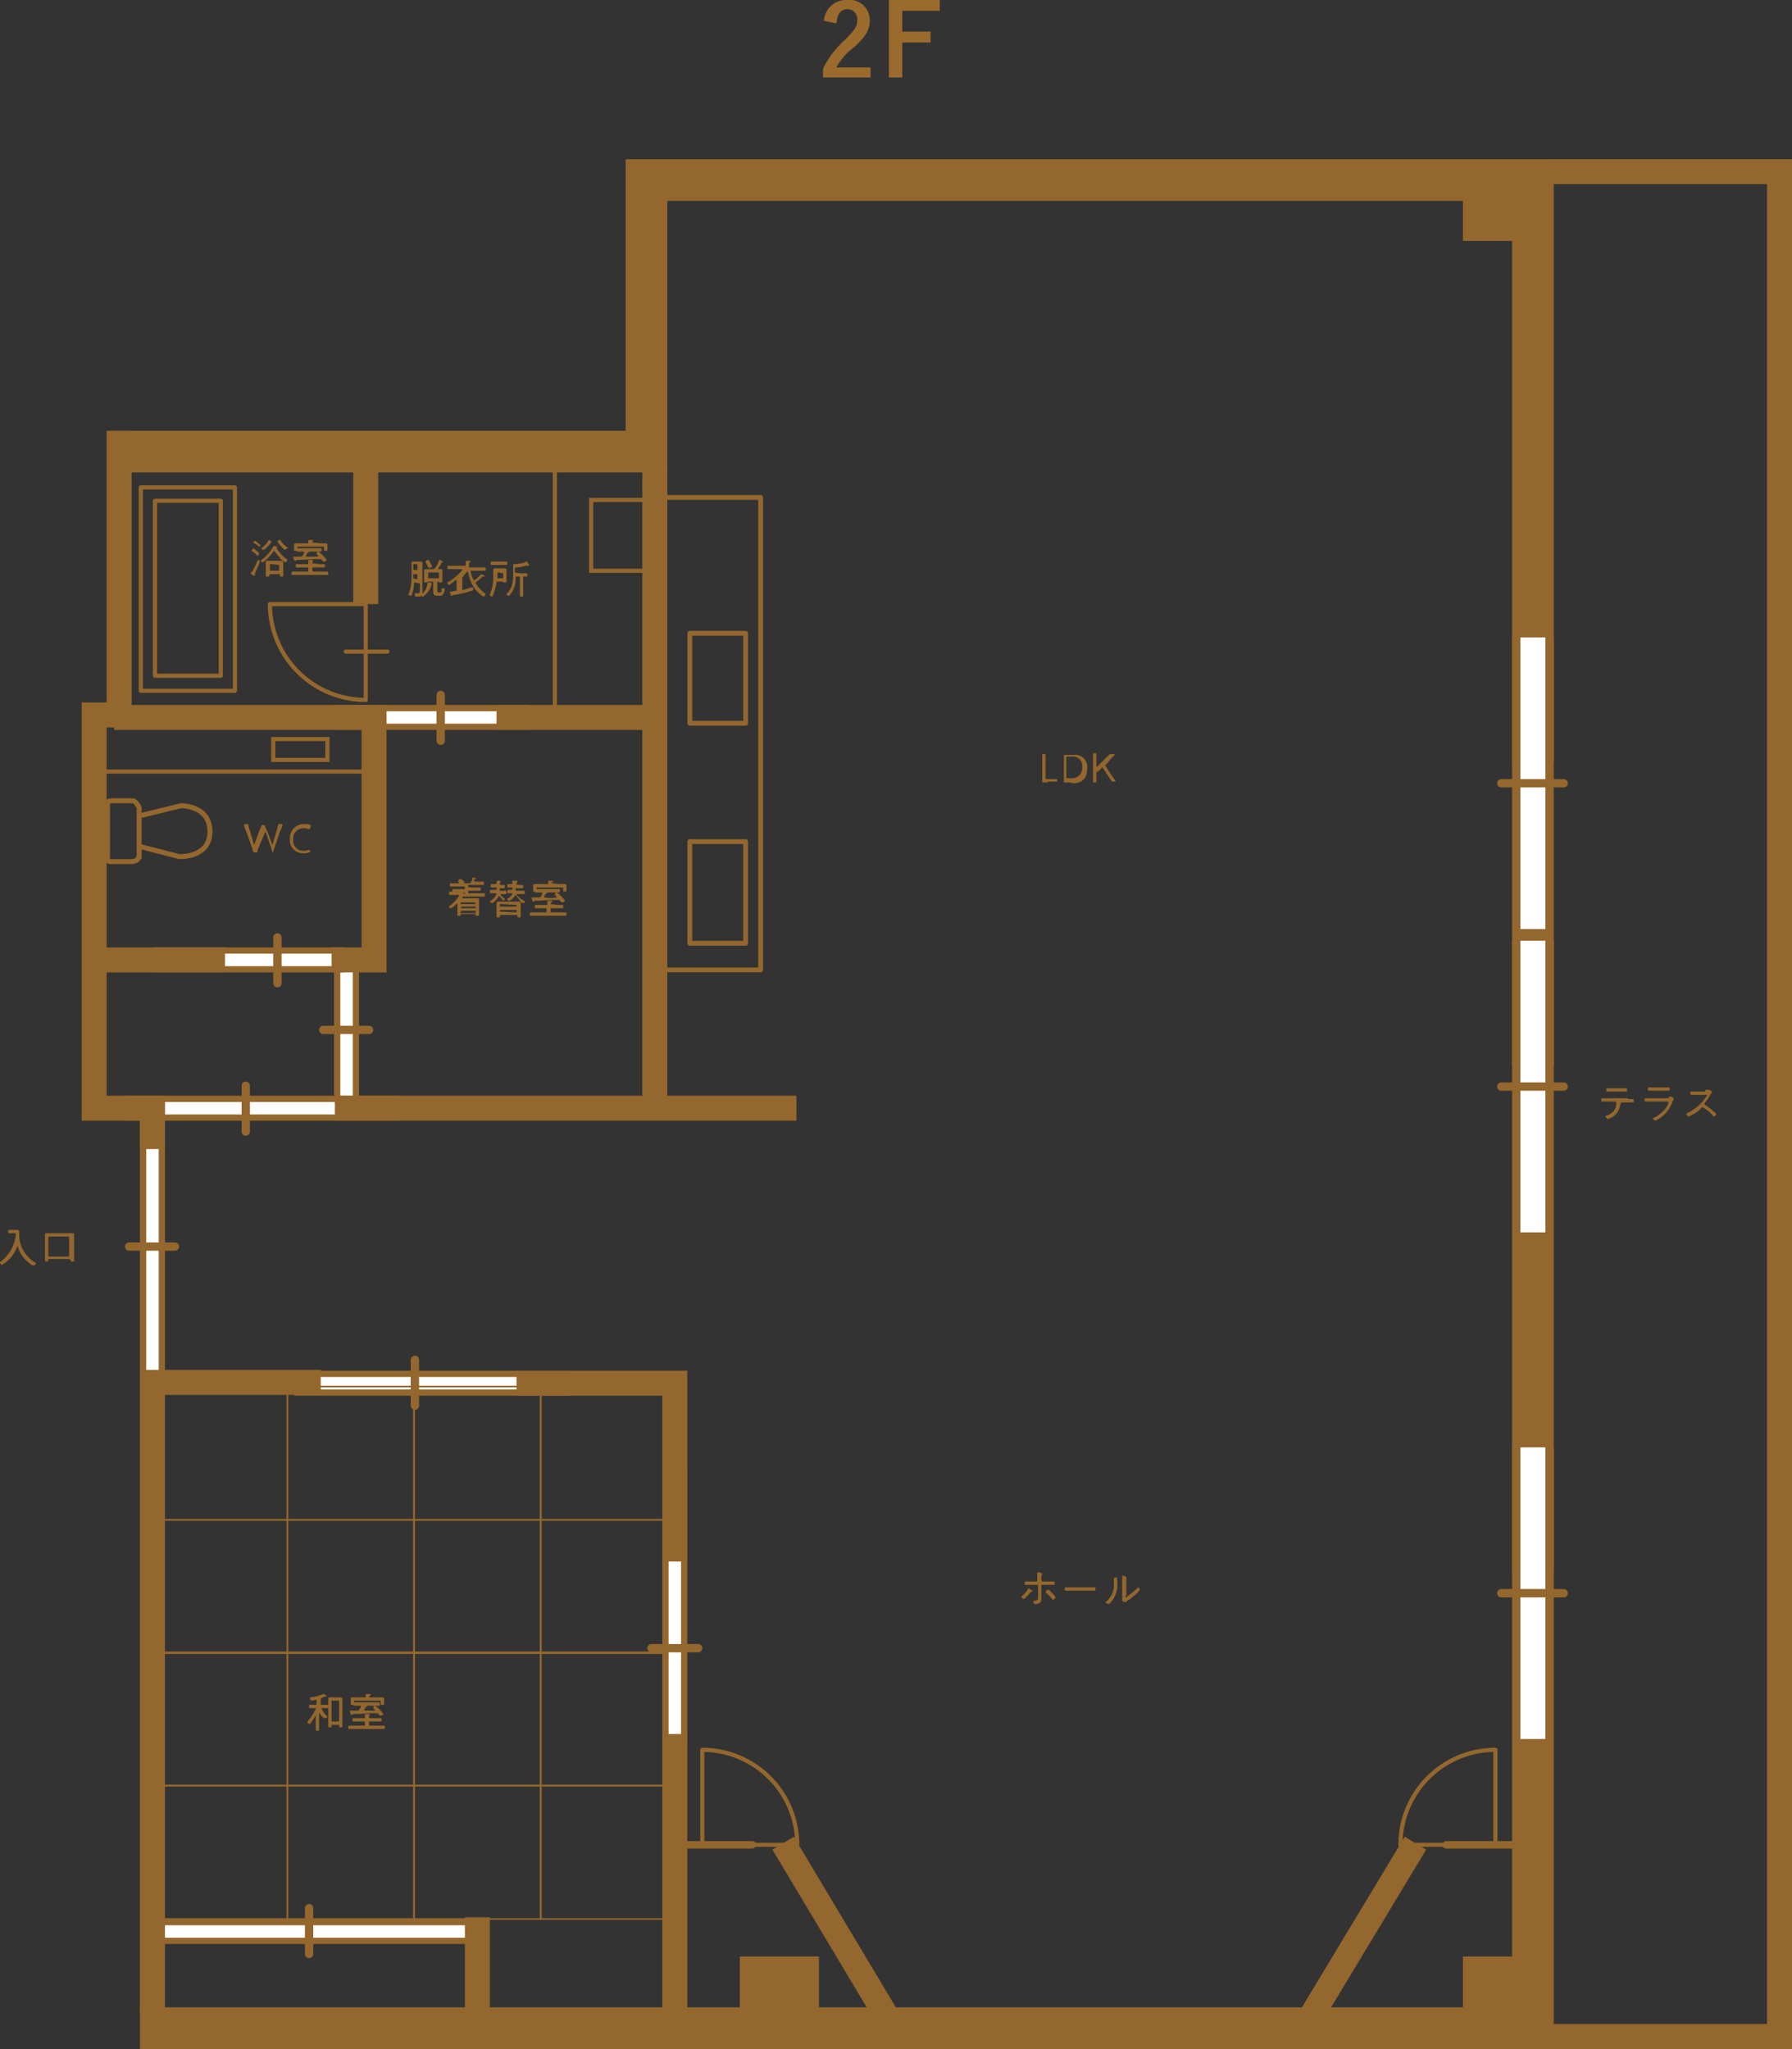 <svg xmlns="http://www.w3.org/2000/svg" viewBox="0 0 215.1 245.9"><rect x="0" y="0" width="215.1" height="245.9" fill="#333333" stroke="none"/><defs><style>.cls-1,.cls-10,.cls-11,.cls-12,.cls-2,.cls-3,.cls-5,.cls-6,.cls-7,.cls-8,.cls-9{fill:none;}.cls-1,.cls-10,.cls-11,.cls-3,.cls-5,.cls-6,.cls-7,.cls-8,.cls-9{stroke:#93672d;}.cls-1,.cls-12,.cls-2,.cls-5,.cls-8{stroke-miterlimit:10;}.cls-1,.cls-12{stroke-width:3px;}.cls-12,.cls-2{stroke:#fff;}.cls-2{stroke-width:1.5px;}.cls-10,.cls-11,.cls-3,.cls-6,.cls-7,.cls-9{stroke-linecap:round;stroke-linejoin:round;}.cls-4{fill:#93672d;}.cls-5{stroke-width:5px;}.cls-6,.cls-8{stroke-width:0.5px;}.cls-7{stroke-width:0.6px;}.cls-9{stroke-width:0.9px;}.cls-10{stroke-width:0.2px;}.cls-11{stroke-width:0.58px;}.cls-13{fill:#9b6b2e;}</style></defs><g id="レイヤー_2" data-name="レイヤー 2"><g id="レイヤー_1-2" data-name="レイヤー 1"><line class="cls-1" x1="41.6" y1="115.9" x2="41.6" y2="132.8"/><line class="cls-2" x1="41.6" y1="115.9" x2="41.6" y2="132.8"/><line class="cls-3" x1="38.8" y1="123.6" x2="44.3" y2="123.6"/><line class="cls-1" x1="47.9" y1="133" x2="15" y2="133"/><line class="cls-2" x1="47.9" y1="133" x2="15" y2="133"/><line class="cls-3" x1="29.5" y1="130.3" x2="29.5" y2="135.8"/><line class="cls-1" x1="41.3" y1="115.2" x2="18.4" y2="115.2"/><line class="cls-2" x1="41.3" y1="115.2" x2="18.4" y2="115.2"/><line class="cls-3" x1="33.3" y1="112.5" x2="33.3" y2="118"/><line class="cls-1" x1="63.3" y1="86.1" x2="40.3" y2="86.1"/><line class="cls-2" x1="63.3" y1="86.1" x2="40.3" y2="86.1"/><line class="cls-3" x1="52.9" y1="83.4" x2="52.9" y2="88.9"/><line class="cls-1" x1="18.3" y1="131.7" x2="18.3" y2="164.7"/><line class="cls-2" x1="18.3" y1="131.7" x2="18.3" y2="164.7"/><line class="cls-3" x1="15.5" y1="149.6" x2="21" y2="149.6"/><path class="cls-4" d="M1.9,148.2h0v-.1c0-.1,0-.1-.1-.1H1.1c-.1,0-.1,0-.1-.2s0-.2.1-.2h1c.2,0,.2.1.2.3v.3a3.86,3.86,0,0,0,1.9,3.3.1.1,0,0,1,.1.1.32.32,0,0,1-.3.3,2.09,2.09,0,0,1-.6-.4,3.9,3.9,0,0,1-1.3-2h0a4.14,4.14,0,0,1-1.7,2.2l-.2.1c-.1,0-.2-.2-.2-.3a.1.1,0,0,1,.1-.1,4.72,4.72,0,0,0,1.8-3.2Z"/><path class="cls-4" d="M8.3,151.1H5.9c-.1,0-.1,0-.1.1v.1c0,.1,0,.1-.2.1s-.2,0-.2-.1v-3.1c0-.2.1-.2.3-.2H8.6c.2,0,.3,0,.3.2v3.1c0,.1,0,.1-.2.1s-.2,0-.2-.1v-.1A.35.35,0,0,1,8.3,151.1Zm-.1-.3a.1.1,0,0,0,.1-.1v-2.2c0-.1,0-.1-.1-.1H5.9a.1.1,0,0,0-.1.1v2.2c0,.1,0,.1.1.1Z"/><path class="cls-4" d="M55.7,107.4h0l.1-.2c0-.1,0-.1-.1-.1H54.4c-.1,0-.1,0-.1-.2s0-.2.1-.2h1.3c.1,0,.1,0,.1-.1v-.1c0-.1,0-.1-.1-.1H54.1c-.1,0-.1-.1-.1-.2s0-.2.1-.2h2.2c.1,0,.1,0,.2-.1a.76.76,0,0,0,.2-.5.1.1,0,0,1,.1-.1s.4.1.4.2H57a.35.35,0,0,0-.1.2h0a.1.1,0,0,0,.1.1h1c.1,0,.1.1.1.2s0,.2-.1.2H56.3c-.1,0-.1,0-.1.1v.1c0,.1,0,.1.1.1h1.3c.1,0,.1.1.1.2s0,.2-.1.2H56.3c-.1,0-.1,0-.1.1v.1c0,.1,0,.1.1.1h1.8c.1,0,.1,0,.1.2s0,.2-.1.2H55.6c-.1,0-.1,0-.1.1h0c0,.1,0,.1.1.1h1.7c.2,0,.2.1.2.2v1.8c0,.1,0,.1-.2.1s-.2,0-.2-.1,0-.1-.1-.1H55.4c-.1,0-.1,0-.1.1s0,.1-.2.1-.2,0-.2-.1v-1.4h0c-.1.1-.6.6-.8.6a.22.22,0,0,1-.2-.2.1.1,0,0,1,.1-.1,4.26,4.26,0,0,0,1.1-1.2h0a.1.1,0,0,0-.1-.1H54c-.1,0-.1-.1-.1-.2s0-.2.1-.2h1.7Zm-.4-1.2c-.1,0-.1-.1,0,0-.2-.2-.2-.3-.3-.4v-.1c0-.1.2-.2.3-.2s.2.1.3.2l.1.1.1.1A5.2,5.2,0,0,1,55.3,106.2Zm1.7,2.3h0c.1-.2.1-.2,0-.2H55.4c-.1,0-.1,0-.1.1h0c0,.1,0,.1.1.1Zm-1.6.3h0c-.1.2-.1.2,0,.2H57c.1,0,.1,0,.1-.1h0c0-.1,0-.1-.1-.1Zm0,.5c-.1,0-.1.1,0,0l-.1.2c0,.1,0,.1.1.1H57c.1,0,.1,0,.1-.1v-.1c0-.1,0-.1-.1-.1Z"/><path class="cls-4" d="M59.9,107.5h0a2.44,2.44,0,0,1-.8.9c-.1,0-.3-.2-.3-.2a.1.1,0,0,1,.1-.1,1.85,1.85,0,0,0,.7-.8h0a.1.1,0,0,0-.1-.1h-.6c-.1,0-.1-.1-.1-.2s0-.2.1-.2h.6c.1,0,.1,0,.1-.1v-.1c0-.1,0-.1-.1-.1H59c-.1,0-.1-.1-.1-.2s0-.2.1-.2h.5c.1,0,.1,0,.1-.1v-.2a.1.1,0,0,1,.1-.1h.2c.1,0,.2,0,.2.1a.1.1,0,0,1-.1.1v.2c0,.1,0,.1.1.1h.4c.1,0,.1.1.1.2s0,.2-.1.2h-.4c-.1,0-.1,0-.1.1v.1c0,.1,0,.1.1.1h.6c.1,0,.1.1.1.2s0,.2-.1.2h-.5a.1.1,0,0,0-.1.1h0c.1.2.3.3.4.4a.1.1,0,0,1,.1.1c0,.1-.2.2-.2.2s-.4-.5-.5-.6ZM60,110c0,.1-.1.1-.2.1s-.2,0-.2-.1v-1.6c0-.2.1-.2.2-.2h2.5a.22.22,0,0,1,.2.2V110c0,.1-.1.1-.2.1s-.2,0-.2-.1v-.1c0-.1,0-.1-.1-.1H60.2c-.2,0-.2.1-.2.2Zm2-1.4h0l-1.9-.1c-.1,0-.1,0-.1.1v.1c0,.1,0,.1.1.1h1.8c.1,0,.1,0,.1-.2Zm-2,.8h0l1.9.1c.1,0,.1,0,.1-.1v-.1c0-.1,0-.1-.1-.1H60.1c-.1,0-.1,0-.1.2Zm1.9-2h0c-.2.3-.6.7-.8.7a.22.22,0,0,1-.2-.2.1.1,0,0,1,.1-.1,1.21,1.21,0,0,0,.5-.5h0a.1.1,0,0,0-.1-.1H61c-.1,0-.1-.1-.1-.2s0-.2.1-.2h.4c.1,0,.1,0,.1-.1v-.1c0-.1,0-.1-.1-.1H61c-.1,0-.1-.1-.1-.2s0-.2.1-.2h.4c.1,0,.1,0,.1-.1v-.2c0-.1,0-.1.1-.1H62a.1.1,0,0,1,.1.1v.1a.1.1,0,0,0-.1.1v.1c0,.1,0,.1.1.1h.6c.1,0,.1.1.1.2s0,.2-.1.2H62c-.1,0-.1,0-.1.1v.1h0a.1.1,0,0,0,.1.1h.9c.1,0,.1.1.1.2s0,.2-.1.2h-.8a.1.1,0,0,0-.1.1h0a3.11,3.11,0,0,0,.9.7.1.1,0,0,1,.1.1.22.22,0,0,1-.2.2c-.1,0-.4-.2-.4-.3s-.3-.4-.5-.7Z"/><path class="cls-4" d="M66.1,108.5h0l.8.1h.6c.1,0,.1.1.1.2s0,.2-.1.2H66.2c-.1,0-.1,0-.1.1v.3c0,.1,0,.1.1.1h1.7c.1,0,.1.1.1.2s0,.2-.1.2H63.7c-.1,0-.1-.1-.1-.2s0-.2.1-.2h1.8c.1,0,.1,0,.1-.1v-.3c0-.1,0-.1-.1-.1H64.3c-.1,0-.1-.1-.1-.2s0-.2.1-.2h1.3c.1,0,.1,0,.1-.1v-.3h0c0-.1,0-.1.1-.1h.4a.1.1,0,0,1,.1.1l-.1.1c-.1.1-.1.1-.1.2Zm.1-2.5h0l1,.1h.5c.1,0,.3,0,.3.2v.6c0,.1,0,.1-.2.1s-.2,0-.2-.1v-.3c0-.1,0-.1-.1-.1h-3c-.1,0-.1,0-.1.1v.3c0,.1-.1.1-.2.1s-.2,0-.2-.1v-.6c0-.2.1-.2.3-.2h1.4c.1,0,.1,0,.1-.1v-.2h0c0-.1,0-.1.1-.1h.3c.1,0,.2,0,.2.1l-.1.1c-.1-.1-.1,0-.1.1Zm.6,1.7h0c0-.1,0-.1-.1-.2s-.1-.1-.1-.2.2-.2.2-.2.2.1.5.4c.1.1.5.5.5.6s-.2.2-.3.2a.31.31,0,0,1-.2-.1l-.1-.1c0-.1-.1-.1-.2-.1h-.3c-.8,0-1.6.1-2.5.1l-.1.1H64a.1.1,0,0,1-.1-.1l-.1-.3c0-.1,0-.1.1-.1h.8c.1,0,.1,0,.2-.1a.76.76,0,0,0,.2-.4h0c0-.1,0-.1-.1-.1h-.7c-.1,0-.1,0-.1-.2s0-.2.1-.2h2.8c.1,0,.1.1.1.2s0,.2-.1.2H65.6a.1.1,0,0,1,.1.1h-.1a.1.1,0,0,0-.1.1c-.1.1-.1.2-.2.3h0a.1.1,0,0,0,.1.1A3.27,3.27,0,0,0,66.8,107.7Z"/><polyline class="cls-5" points="16.8 243.4 184 243.4 184 21.61 77.6 21.61 77.6 54.2 13.2 54.2"/><rect class="cls-4" x="175.6" y="21.61" width="7.3" height="7.3"/><rect class="cls-4" x="175.6" y="234.8" width="9.5" height="9.5"/><rect class="cls-4" x="88.8" y="234.8" width="9.5" height="9.5"/><path class="cls-6" d="M84.3,210a11.39,11.39,0,0,1,11.4,11.4H84.3Z"/><path class="cls-6" d="M43.9,84A11.5,11.5,0,0,1,32.4,72.5H43.9Z"/><line class="cls-6" x1="46.5" y1="78.2" x2="41.5" y2="78.2"/><rect class="cls-6" x="16.9" y="58.5" width="11.3" height="24.4"/><rect class="cls-6" x="18.6" y="60.1" width="7.9" height="21"/><path class="cls-7" d="M12.9,103V96.7s0-.4.1-.5.6-.1.6-.1H16a1.1,1.1,0,0,1,.5.5.62.62,0,0,1,.2.4v5.9a1.4,1.4,0,0,1-.4.4,1.76,1.76,0,0,1-.6.1H13.3a.35.35,0,0,1-.4-.4Z"/><path class="cls-7" d="M16.8,101.6c.1,0,4.7,1.2,4.7,1.2s3.7.2,3.7-3-3.5-3.1-3.5-3.1l-4.9,1.2"/><line class="cls-6" x1="11.3" y1="92.6" x2="43.7" y2="92.6"/><line class="cls-6" x1="66.6" y1="55.2" x2="66.6" y2="85.6"/><rect class="cls-8" x="32.8" y="88.7" width="6.5" height="2.5"/><line class="cls-1" x1="81" y1="176.4" x2="81" y2="209.3"/><line class="cls-2" x1="81" y1="176.4" x2="81" y2="209.3"/><line class="cls-3" x1="78.2" y1="197.8" x2="83.8" y2="197.8"/><line class="cls-1" x1="68.3" y1="166" x2="35.3" y2="166"/><line class="cls-2" x1="68.3" y1="166" x2="35.3" y2="166"/><line class="cls-3" x1="49.8" y1="163.2" x2="49.8" y2="168.7"/><line class="cls-1" x1="56.5" y1="231.8" x2="19.5" y2="231.8"/><line class="cls-2" x1="56.5" y1="231.8" x2="19.5" y2="231.8"/><line class="cls-3" x1="37.1" y1="229" x2="37.1" y2="234.5"/><line class="cls-1" x1="81" y1="243.4" x2="81" y2="208.1"/><line class="cls-1" x1="57.3" y1="243.4" x2="57.3" y2="230.1"/><polyline class="cls-1" points="18.3 241.6 18.3 165.9 38.5 165.9"/><polyline class="cls-1" points="81 187.4 81 166 62 166"/><line class="cls-1" x1="94" y1="221.2" x2="106.5" y2="242.1"/><line class="cls-9" x1="81.2" y1="221.4" x2="90.3" y2="221.4"/><path class="cls-6" d="M179.5,210a11.39,11.39,0,0,0-11.4,11.4h11.4Z"/><line class="cls-1" x1="169.9" y1="221.2" x2="157.3" y2="242.1"/><line class="cls-9" x1="182.7" y1="221.4" x2="173.6" y2="221.4"/><line class="cls-1" x1="43.9" y1="55.4" x2="43.9" y2="72.5"/><line class="cls-1" x1="78.6" y1="55.4" x2="78.6" y2="132.8"/><rect class="cls-10" x="19.3" y="166.4" width="15.2" height="16"/><rect class="cls-10" x="34.5" y="166.4" width="15.2" height="16"/><rect class="cls-10" x="49.7" y="166.4" width="15.2" height="16"/><rect class="cls-10" x="64.9" y="166.4" width="15.2" height="16"/><rect class="cls-10" x="19.3" y="182.4" width="15.2" height="16"/><rect class="cls-10" x="49.7" y="182.4" width="15.2" height="16"/><rect class="cls-10" x="34.5" y="182.4" width="15.2" height="16"/><rect class="cls-10" x="64.9" y="182.4" width="15.2" height="16"/><rect class="cls-10" x="19.3" y="198.3" width="15.2" height="16"/><rect class="cls-10" x="34.5" y="198.3" width="15.2" height="16"/><rect class="cls-10" x="49.7" y="198.3" width="15.2" height="16"/><rect class="cls-10" x="64.9" y="198.3" width="15.2" height="16"/><rect class="cls-10" x="19.3" y="214.3" width="15.2" height="16"/><rect class="cls-10" x="34.5" y="214.3" width="15.2" height="16"/><rect class="cls-10" x="49.7" y="214.3" width="15.2" height="16"/><rect class="cls-10" x="64.9" y="214.3" width="15.2" height="16"/><line class="cls-1" x1="11.6" y1="115.2" x2="27" y2="115.2"/><polyline class="cls-1" points="18.3 137.9 18.3 133 11.3 133 11.3 85.8 14.3 85.8 14.3 51.7"/><line class="cls-1" x1="59.6" y1="86.1" x2="77.46" y2="86.1"/><line class="cls-1" x1="40.2" y1="133" x2="95.6" y2="133"/><polyline class="cls-1" points="13.7 86.1 44.9 86.1 44.9 115.2 39.8 115.2"/><rect class="cls-11" x="79.6" y="59.7" width="11.7" height="56.7"/><rect class="cls-11" x="82.8" y="101" width="6.7" height="12.2"/><rect class="cls-11" x="82.8" y="76" width="6.7" height="10.8"/><path class="cls-4" d="M123.8,190.8a.31.31,0,0,0,.2.1l-.1.1c-.1,0-.1,0-.2.1s-.7.8-.8.8a.45.45,0,0,1-.3-.3l.1-.1a2.7,2.7,0,0,0,.7-.8.1.1,0,0,1,.1-.1C123.6,190.7,123.7,190.8,123.8,190.8Zm.6-1c.1,0,.1-.1.1-.2v-.8a.1.1,0,0,1,.1-.1.6.6,0,0,1,.4.1.1.1,0,0,1,.1.1v.1c-.1.1-.1.1-.1.3v.3a.35.35,0,0,0,.1.2h1.4c.1,0,.1.1.1.2s0,.2-.1.2h-1.4a.1.1,0,0,0-.1.1v1.5c0,.3,0,.5-.3.6a.75.75,0,0,1-.5.1c-.1,0-.2-.3-.2-.3s.1-.1.2-.1c.4,0,.4-.2.4-.6v-1.2a.1.1,0,0,0-.1-.1h-1.4c-.1,0-.1-.1-.1-.2s0-.2.1-.2h1.3Zm1.9,1.4c.1.1.4.4.4.5a.45.45,0,0,1-.3.3.1.1,0,0,1-.1-.1,4.62,4.62,0,0,0-.7-.7l-.1-.1c0-.1.2-.3.2-.3C125.9,190.7,126.2,191.1,126.3,191.2Z"/><path class="cls-4" d="M130.8,190.5h.6c.1,0,.1,0,.1.2s0,.2-.1.2h-3.5c-.1,0-.1-.1-.1-.2s0-.2.1-.2h2.9Z"/><path class="cls-4" d="M133.9,189.3c.1,0,.2,0,.2.1v.3a3.35,3.35,0,0,1-.6,2.4c-.1.1-.3.4-.4.4s-.4-.1-.4-.2a.1.1,0,0,1,.1-.1,2.62,2.62,0,0,0,.9-2.2v-.6l.2-.1Zm1.2,2.2c0,.1,0,.2.1.2a.1.1,0,0,0,.1-.1,12.7,12.7,0,0,0,1.2-1l.1-.1c.1,0,.2.2.2.3s-.2.2-.2.3c-.2.2-.5.4-.7.6s-.6.4-.7.5l-.1.1a1,1,0,0,0-.3-.1c-.1,0-.1-.1-.1-.2v-2.9h0a.6.6,0,0,1,.4.1.1.1,0,0,1,.1.1v2.2Z"/><path class="cls-4" d="M125.8,93.9h-.6c-.1,0-.1,0-.1-.1V90.6c0-.1,0-.1.1-.1h.2c.1,0,.1,0,.1.1v2.8c0,.1,0,.1.1.1h1.2c.1,0,.1,0,.1.1v.1c0,.1,0,.1-.1.1h-1Z"/><path class="cls-4" d="M128.4,93.9h-.6c-.1,0-.1,0-.1-.1V90.7c0-.1,0-.1.1-.1h1.1a1.43,1.43,0,0,1,1.6,1.6c0,1.1-.5,1.8-1.7,1.8l-.4-.1Zm-.4-.6c0,.1,0,.1.1.1h.5a1.24,1.24,0,0,0,1.3-1.4,1.1,1.1,0,0,0-1.2-1.2h-.6c-.1,0-.1,0-.1.1Z"/><path class="cls-4" d="M131.6,92.9v.9c0,.1,0,.1-.1.1h-.2c-.1,0-.1,0-.1-.1V90.5c0-.1,0-.1.1-.1h.2c.1,0,.1,0,.1.1V92h.1l.7-.7.7-.7c.1-.1.1-.1.3-.1h.4v.1a6.47,6.47,0,0,0-.8.9l-.2.2-.1.1v.1l.5.8c.2.3.4.6.7,1v.1h-.3c-.1,0-.2,0-.2-.1l-.6-.9-.4-.6a.1.1,0,0,0-.2,0l-.4.4c-.2,0-.2.1-.2.3Z"/><path class="cls-4" d="M38.3,205.5h0v2c0,.2,0,.2-.2.2s-.2,0-.2-.2v-1.7h0a5.25,5.25,0,0,1-.7,1.1c-.1,0-.3-.1-.3-.2a.35.35,0,0,0,.1-.2,6.71,6.71,0,0,0,.9-1.4h0c0-.1,0-.1-.1-.1h-.6c-.1,0-.1-.1-.1-.2s0-.2.1-.2h.7c.1,0,.1,0,.1-.1v-.4c0-.1,0-.1-.1-.1h0c-.1,0-.4.1-.5.1s-.2-.2-.2-.3.1-.1.2-.1a5.73,5.73,0,0,0,1.4-.4h.1a.35.35,0,0,0,.2.1h0a.35.35,0,0,1,.1.2h-.1a.77.77,0,0,0-.3.1.35.35,0,0,0-.2.1c-.1,0-.1.1-.1.2v.5c0,.1,0,.1.1.1h.7c.1,0,.1.1.1.2s0,.2-.1.2h-.6a.1.1,0,0,0-.1.1h0a4.17,4.17,0,0,0,.6.8l.1.1a.22.22,0,0,1-.2.2c-.4,0-.7-.5-.8-.7Zm2.4,1.6c0-.1,0-.1-.1-.1h-.7c-.1,0-.1,0-.1.1v.1c0,.1,0,.1-.2.1s-.2,0-.2-.1V204c0-.2,0-.3.2-.3h1.2c.2,0,.3,0,.3.3v3.2c0,.1-.1.1-.2.1s-.2,0-.2-.1Zm-.1-.5a.1.1,0,0,0,.1-.1v-2.3a.1.1,0,0,0-.1-.1h-.7c-.1,0-.1,0-.1.1v2.3a.1.1,0,0,0,.1.1Z"/><path class="cls-4" d="M44.3,206.1c0,.1,0,.1.1.1h1.3c.1,0,.1.1.1.2s0,.2-.1.2H44.4c-.1,0-.1,0-.1.1v.3c0,.1,0,.1.1.1h1.7c.1,0,.1.1.1.2s0,.2-.1.2H41.9c-.1,0-.1-.1-.1-.2s0-.2.1-.2h1.8c.1,0,.1,0,.1-.1v-.3c0-.1,0-.1-.1-.1H42.4c-.1,0-.1-.1-.1-.2s0-.2.1-.2h1.3c.1,0,.1,0,.1-.1v-.3h0c0-.1,0-.1.1-.1h.4a.1.1,0,0,1,.1.1l-.1.1v.2Zm0-2.5c0,.1,0,.1.1.1h1.4c.1,0,.3,0,.3.2v.6c0,.1,0,.1-.2.1s-.2,0-.2-.1v-.3c0-.1,0-.1-.1-.1h-3c-.1,0-.1,0-.1.1v.3c0,.1-.1.1-.2.1s-.2,0-.2-.1v-.6c0-.2.1-.2.3-.2h1.4c.1,0,.1,0,.1-.1v-.2h0c0-.1,0-.1.1-.1h.3c.1,0,.2,0,.2.1l-.2.2Zm.7,1.7h0c.1-.1,0-.1,0,0,0-.1,0-.1-.1-.2s-.1-.1-.1-.2.2-.2.2-.2.2.1.5.4c.1.1.5.5.5.6s-.2.2-.3.2a.31.31,0,0,1-.2-.1l-.1-.1c0-.1-.1-.1-.2-.1h-.3c-.8,0-1.6.1-2.5.1l-.1.1h-.1a.1.1,0,0,1-.1-.1l-.1-.3c0-.1,0-.1.1-.1h.8c.1,0,.1,0,.2-.1a.76.76,0,0,0,.2-.4h0c0-.1,0-.1-.1-.1h-.7c-.1,0-.1,0-.1-.2s0-.2.1-.2h3c.1,0,.1.1.1.2s0,.2-.1.2H44a.1.1,0,0,1,.1.1H44a.1.1,0,0,0-.1.1c-.1.1-.1.2-.2.3h0a.1.1,0,0,0,.1.1Z"/><path class="cls-4" d="M31.2,67.4a14.67,14.67,0,0,1-.6,1.4V69a.1.1,0,0,1-.1.1s-.4-.2-.4-.3a.1.1,0,0,1,.1-.1,9.14,9.14,0,0,0,.7-1.4.1.1,0,0,1,.1-.1S31.2,67.3,31.2,67.4Zm-.3-.7a.1.1,0,0,1-.1-.1,2.18,2.18,0,0,0-.5-.4l-.1-.1c0-.1.2-.3.2-.3s.2.1.3.2l.1.1c.1.1.3.2.3.3S31,66.7,30.9,66.7Zm.2-1.1h0a2.09,2.09,0,0,0-.6-.4l-.1-.1a.22.22,0,0,1,.2-.2c.1,0,.3.2.4.3s.3.2.3.3C31.3,65.4,31.2,65.6,31.1,65.6Zm1.8.5h0a7.69,7.69,0,0,1-1.2,1.3c-.1,0-.1.1-.2.1s-.2-.2-.2-.2,0-.1.1-.1a5.39,5.39,0,0,0,1.4-1.6.1.1,0,0,1,.1-.1l.3.1a.1.1,0,0,1,.1.1l-.1.1h0a5,5,0,0,0,1.2,1.3l.1.1c0,.1-.2.3-.2.3a2.09,2.09,0,0,1-.6-.4c-.2-.3-.5-.6-.8-1ZM32.6,65h0a3.63,3.63,0,0,1-.8.9.35.35,0,0,1-.2.1.22.22,0,0,1-.2-.2.1.1,0,0,1,.1-.1,2.7,2.7,0,0,0,.7-.8.1.1,0,0,1,.1-.1.35.35,0,0,0,.2.1l.1.1c0-.1.1,0,0,0Zm-.2,3.9h0l-.1.2c0,.1,0,.1-.2.1s-.2,0-.2-.1V67.5c0-.2.1-.2.3-.2h1.5c.1,0,.3,0,.3.2v1.6c0,.1,0,.1-.2.1s-.2,0-.2-.1V69c0-.1,0-.1-.1-.1Zm1.1-1.1c0-.1-.1-.1,0,0l-1-.1a.1.1,0,0,0-.1.1v.6a.1.1,0,0,0,.1.1h.9c.1,0,.1,0,.1-.1Zm.7-1.8a4.3,4.3,0,0,1-.9-1c0-.1.2-.2.3-.2a.1.1,0,0,1,.1.1,3,3,0,0,0,.8.8l.1.1A.7.7,0,0,0,34.2,66Z"/><path class="cls-4" d="M37.5,67.6h0l.8.1h.6c.1,0,.1.1.1.2s0,.2-.1.2H37.6c-.1,0-.1,0-.1.1v.3c0,.1,0,.1.1.1h1.7c.1,0,.1.1.1.2s0,.2-.1.2H35.1c-.1,0-.1-.1-.1-.2s0-.2.1-.2h1.8c.1,0,.1,0,.1-.1v-.3c0-.1,0-.1-.1-.1H35.6c-.1,0-.1-.1-.1-.2s0-.2.1-.2h1.3c.1,0,.1,0,.1-.1v-.3h0c0-.1,0-.1.1-.1h.4a.1.1,0,0,1,.1.1l-.1.1v.2Zm0-2.5h0l1,.1H39c.1,0,.3,0,.3.2V66c0,.1,0,.1-.2.1s-.2,0-.2-.1v-.3c0-.1,0-.1-.1-.1h-3c-.1,0-.1,0-.1.1V66c0,.1-.1.1-.2.1s-.2,0-.2-.1v-.6c0-.2.1-.2.3-.2h1.3c.1,0,.1,0,.1-.1v-.2h0c0-.1,0-.1.1-.1h.3c.1,0,.2,0,.2.1l-.1.1v.1Zm.7,1.7h0c0-.1,0-.1-.1-.2s-.1-.1-.1-.2.2-.2.2-.2.2.1.5.4c.1.1.5.5.5.6s-.2.2-.3.2a.31.31,0,0,1-.2-.1l-.1-.1c0-.1-.1-.1-.2-.1h-.3c-.8,0-1.6.1-2.5.1l-.1.1h-.1a.1.1,0,0,1-.1-.1l-.1-.3c0-.1,0-.1.1-.1h.8c.1,0,.1,0,.2-.1a.76.76,0,0,0,.2-.4h0c0-.1,0-.1-.1-.1h-.7c-.1,0-.1,0-.1-.2s0-.2.1-.2h2.8c.1,0,.1.1.1.2s0,.2-.1.2H37a.1.1,0,0,1,.1.1H37a.1.1,0,0,0-.1.1c-.1.1-.1.2-.2.3h0a.1.1,0,0,0,.1.1Z"/><path class="cls-4" d="M50.2,70h0l-.4-.1c-.1,0-.1,0-.1.1a5,5,0,0,1-.2,1.2c-.1.3-.1.3-.2.3s-.3-.1-.3-.2a.1.1,0,0,1,.1-.1,7.11,7.11,0,0,0,.3-2.1V67.6c0-.1,0-.2.2-.2h.9c.2,0,.2.1.2.2v3.5c0,.2,0,.3-.1.4s-.4.1-.6.1-.2,0-.2-.3c0-.1,0-.1.1-.1h.2c.3,0,.3-.1.3-.4V70ZM50,68.4a.1.1,0,0,0,.1-.1v-.5a.1.1,0,0,0-.1-.1h-.3a.1.1,0,0,0-.1.1v.5a.1.1,0,0,0,.1.1Zm-.4,1h0l.4.1c.1,0,.1,0,.1-.1V69c0-.1,0-.1-.1-.1h-.3c-.1,0-.1,0-.1.1Zm2.2.7h0a2.3,2.3,0,0,1-.9,1.4l-.1.1c-.1,0-.3-.1-.3-.2a.1.1,0,0,1,.1-.1,1.71,1.71,0,0,0,.7-1.3.1.1,0,0,1,.1-.1h.1c.1,0,.4,0,.3.2Zm.2-1.8c.1,0,.1,0,.2-.1a4.05,4.05,0,0,0,.5-.9.1.1,0,0,1,.1-.1.31.31,0,0,1,.2.1,1990328647664.47,1990328647664.47,0,0,0,.2.2H53a2.51,2.51,0,0,1-.4.7h0a.1.1,0,0,0,.1.1h.2c.2,0,.2,0,.2.2v1.3c0,.1-.1.1-.2.1h-.2l-.1-.1h0c-.1,0-.1,0-.1.1v1c0,.1,0,.2.2.2h.1c.2,0,.2-.1.2-.4,0-.1,0-.1.1-.1s.3,0,.3.1a1.42,1.42,0,0,1-.2.6.4.4,0,0,1-.4.2h-.3c-.3,0-.5-.1-.5-.4V69.9c0-.1,0-.1-.1-.1h-.5a.1.1,0,0,0-.1.1h-.2c-.1,0-.2,0-.2-.1V68.5c0-.2.1-.2.2-.2H52Zm-.5-.1h0a5.74,5.74,0,0,1-.4-.7v-.1c0-.1.2-.2.3-.2s.1.1.3.4c0,.1.2.3.2.4Zm1.1,1.2a.1.1,0,0,0,.1-.1v-.5a.1.1,0,0,0-.1-.1H51.5a.1.1,0,0,0-.1.1v.5a.1.1,0,0,0,.1.1Z"/><path class="cls-4" d="M55.8,68h0l.1-.2v-.4h0a.1.1,0,0,1,.1-.1h.2c.2,0,.3,0,.3.1l-.1.1c-.1,0-.1.1-.1.4V68c0,.1,0,.1.1.1h1.8c.1,0,.1,0,.1.2s0,.2-.1.2H56.6c-.1,0-.1,0-.1.1h0a3.18,3.18,0,0,0,.3.9.1.1,0,0,0,.1.1H57c.3-.2.4-.4.7-.6a.1.1,0,0,1,.1-.1.35.35,0,0,0,.2.1s.2.1.2.2h-.3a3.74,3.74,0,0,1-.7.6l-.1.1V70a4.15,4.15,0,0,0,1.1,1.2l.1.1a.45.45,0,0,1-.3.3,5,5,0,0,1-.8-.7,4.44,4.44,0,0,1-1-2.2.1.1,0,0,0-.1-.1h0a2.65,2.65,0,0,0-.5.6c-.1.1-.1.1-.1.2v1.3c0,.1,0,.1.1.1h0l1-.3h.1c.1,0,.1.1.1.2s0,.2-.2.2a12.91,12.91,0,0,1-2.1.5c-.1,0-.1,0-.2.1h-.1c-.1,0-.1,0-.1-.2l-.1-.2a.1.1,0,0,1,.1-.1c.2,0,.4-.1.6-.1s.1-.1.1-.2v-1a.1.1,0,0,0-.1-.1h0a4.17,4.17,0,0,1-.8.6c-.1,0-.2-.2-.2-.3a.35.35,0,0,1,.2-.1,7.31,7.31,0,0,0,1.6-1.4h0a.1.1,0,0,0-.1-.1H53.8c-.1,0-.1,0-.1-.2s0-.2.1-.2h2Z"/><path class="cls-4" d="M59.2,71.4l-.1.2c-.1,0-.3-.1-.3-.2v-.1a4.33,4.33,0,0,0,.4-1.9v-1c0-.2.1-.2.3-.2h1c.2,0,.3,0,.3.2v1.4c0,.1,0,.1-.2.1h-.2l-.1-.1h-.6c-.1,0-.1,0-.1.1A8.33,8.33,0,0,1,59.2,71.4Zm.3-3.6H59c-.1,0-.1-.1-.1-.2s0-.2.1-.2h1.8c.1,0,.1.1.1.2s0,.2-.1.2H59.5Zm.9,1h0l-.6-.1c-.1,0-.1,0-.1.1v.5c0,.1,0,.1.1.1h.5c.1,0,.1,0,.1-.1Zm1.3-.1h0l.9.1h.6c.1,0,.1,0,.1.2s0,.2-.1.2h-.3c-.1,0-.1,0-.1.1v2.1c0,.2,0,.2-.2.2s-.2,0-.2-.2V69.3c0-.1,0-.1-.1-.1H62c-.1,0-.1,0-.1.1a3.29,3.29,0,0,1-.4,1.7c-.1.1-.3.5-.4.5s-.3-.1-.3-.2a.1.1,0,0,1,.1-.1,3.51,3.51,0,0,0,.5-.8,5.85,5.85,0,0,0,.2-1.3V67.9c0-.2.1-.2.2-.2.3,0,.6-.1.8-.1a.76.76,0,0,0,.5-.2h.1c.1,0,.1.1.2.2h0c0,.1.1.1.1.2a.1.1,0,0,1-.1.1h-.3a4.25,4.25,0,0,1-1.1.2c-.2,0-.2,0-.2.2v.4Z"/><path class="cls-4" d="M195.4,131.9h.6c.1,0,.1,0,.1.2s0,.2-.1.2h-1.3c-.1,0-.1.1-.2.2a2.39,2.39,0,0,1-.3.9,2.34,2.34,0,0,1-.7.7c-.1,0-.4.2-.5.2s-.3-.3-.3-.3a.1.1,0,0,1,.1-.1c.2-.1.4-.1.6-.3a1.33,1.33,0,0,0,.6-1v-.3a.1.1,0,0,0-.1-.1h-1.6c-.1,0-.1-.1-.1-.2s0-.2.1-.2h3.1v.1Zm-.8-1.3h.6c.1,0,.1.1.1.2s0,.2-.1.2h-2.3c-.1,0-.1-.1-.1-.2s0-.2.1-.2h1.7Z"/><path class="cls-4" d="M200.3,131.6h.3a.45.45,0,0,1,.3.3.31.31,0,0,1-.1.2,3.63,3.63,0,0,1-.3.7,3.78,3.78,0,0,1-1,1.2,3.51,3.51,0,0,1-.8.5.45.45,0,0,1-.3-.3.35.35,0,0,1,.2-.1,3.86,3.86,0,0,0,1.6-1.5,1,1,0,0,1,.1-.3c0-.1-.1-.1-.2-.1h-2.6c-.1,0-.1-.1-.1-.2s0-.2.1-.2h2.8Zm-.6-1.1h.6c.1,0,.1,0,.1.2s0,.2-.1.2h-2.4c-.1,0-.1-.1-.1-.2s0-.2.1-.2h1.8Z"/><path class="cls-4" d="M204.7,130.8h.5a.45.45,0,0,1,.3.3.1.1,0,0,1-.1.1c0,.1-.1.1-.1.2a6.07,6.07,0,0,1-.7,1v.1c0,.1,0,.1.1.1a7,7,0,0,1,1,.8s.3.2.3.3a.45.45,0,0,1-.3.3.1.1,0,0,1-.1-.1,4,4,0,0,0-1.2-1h-.1c-.1,0-.1.1-.2.2l-.1.1a4.13,4.13,0,0,1-1.1.7.35.35,0,0,1-.2.1.45.45,0,0,1-.3-.3l.1-.1a5.59,5.59,0,0,0,2.3-2l.1-.1c0-.1-.1-.1-.2-.1H203c-.1,0-.1-.1-.1-.2s0-.2.1-.2h1.7Z"/><path class="cls-4" d="M31.1,101.6a1.42,1.42,0,0,0-.2.6c0,.1-.1.1-.2.1h-.1c-.1,0-.1,0-.2-.1s-.1-.4-.2-.6l-.6-1.7a6.89,6.89,0,0,1-.3-.8V99a.1.1,0,0,1,.1-.1h.2c.1,0,.2,0,.2.1a6.37,6.37,0,0,0,.2.7l.5,1.7v0l.6-1.6a4.88,4.88,0,0,1,.3-.7c0-.1.1-.1.2-.1h0c.1,0,.1,0,.2.1a4.88,4.88,0,0,0,.3.7l.6,1.6v0l.5-1.7c.1-.2.1-.5.2-.7s.1-.1.2-.1h.2c.1,0,.1,0,.1.1v.1a4.88,4.88,0,0,1-.3.7l-.6,1.8c-.1.2-.1.4-.2.6s-.1.1-.2.1h.3c-.1,0-.1,0-.2-.1s-.1-.4-.2-.6l-.6-1.7v-.1l-.1.1Z"/><path class="cls-4" d="M37.3,102.2h0a1.49,1.49,0,0,1-.9.2,1.55,1.55,0,0,1-1.6-1.7,1.68,1.68,0,0,1,1.8-1.8c.2,0,.5,0,.6.1a.1.1,0,0,1,.1.1v.1l-.1.2c0,.1,0,.1-.1.1H37a1.09,1.09,0,0,0-.5-.1,1.24,1.24,0,0,0-1.3,1.4,1.18,1.18,0,0,0,1.2,1.3,1.27,1.27,0,0,0,.6-.1h.1a.1.1,0,0,1,.1.1l.1.1Z"/><rect class="cls-8" x="70.96" y="60" width="6.5" height="8.5"/><polyline class="cls-1" points="185.5 244.4 213.6 244.4 213.6 20.6 185.99 20.6"/><line class="cls-5" x1="184" y1="127.9" x2="184" y2="112.9"/><line class="cls-12" x1="184" y1="147.9" x2="184" y2="112.9"/><line class="cls-3" x1="180.2" y1="130.4" x2="187.7" y2="130.4"/><line class="cls-5" x1="184" y1="188.7" x2="184" y2="173.7"/><line class="cls-12" x1="184" y1="208.7" x2="184" y2="173.7"/><line class="cls-3" x1="180.2" y1="191.2" x2="187.7" y2="191.2"/><line class="cls-5" x1="184" y1="91.5" x2="184" y2="76.5"/><line class="cls-12" x1="184" y1="111.5" x2="184" y2="76.5"/><line class="cls-3" x1="180.2" y1="94" x2="187.7" y2="94"/><path class="cls-13" d="M98.9,2.5A2.67,2.67,0,0,1,101.7,0a2.42,2.42,0,0,1,2.7,2.5c0,1-.4,1.8-1.8,3.1a7.34,7.34,0,0,0-2.2,2.5h4.1V9.3H98.8V8.2a11.83,11.83,0,0,1,2.6-3.4c1.2-1.2,1.5-1.6,1.5-2.4a1.18,1.18,0,0,0-1.2-1.3c-.8,0-1.2.6-1.3,1.7Z"/><path class="cls-13" d="M112.8,1.3h-4.5V3.8h3.4V5.1h-3.4V9.3h-1.6V0h6.1Z"/></g></g></svg>